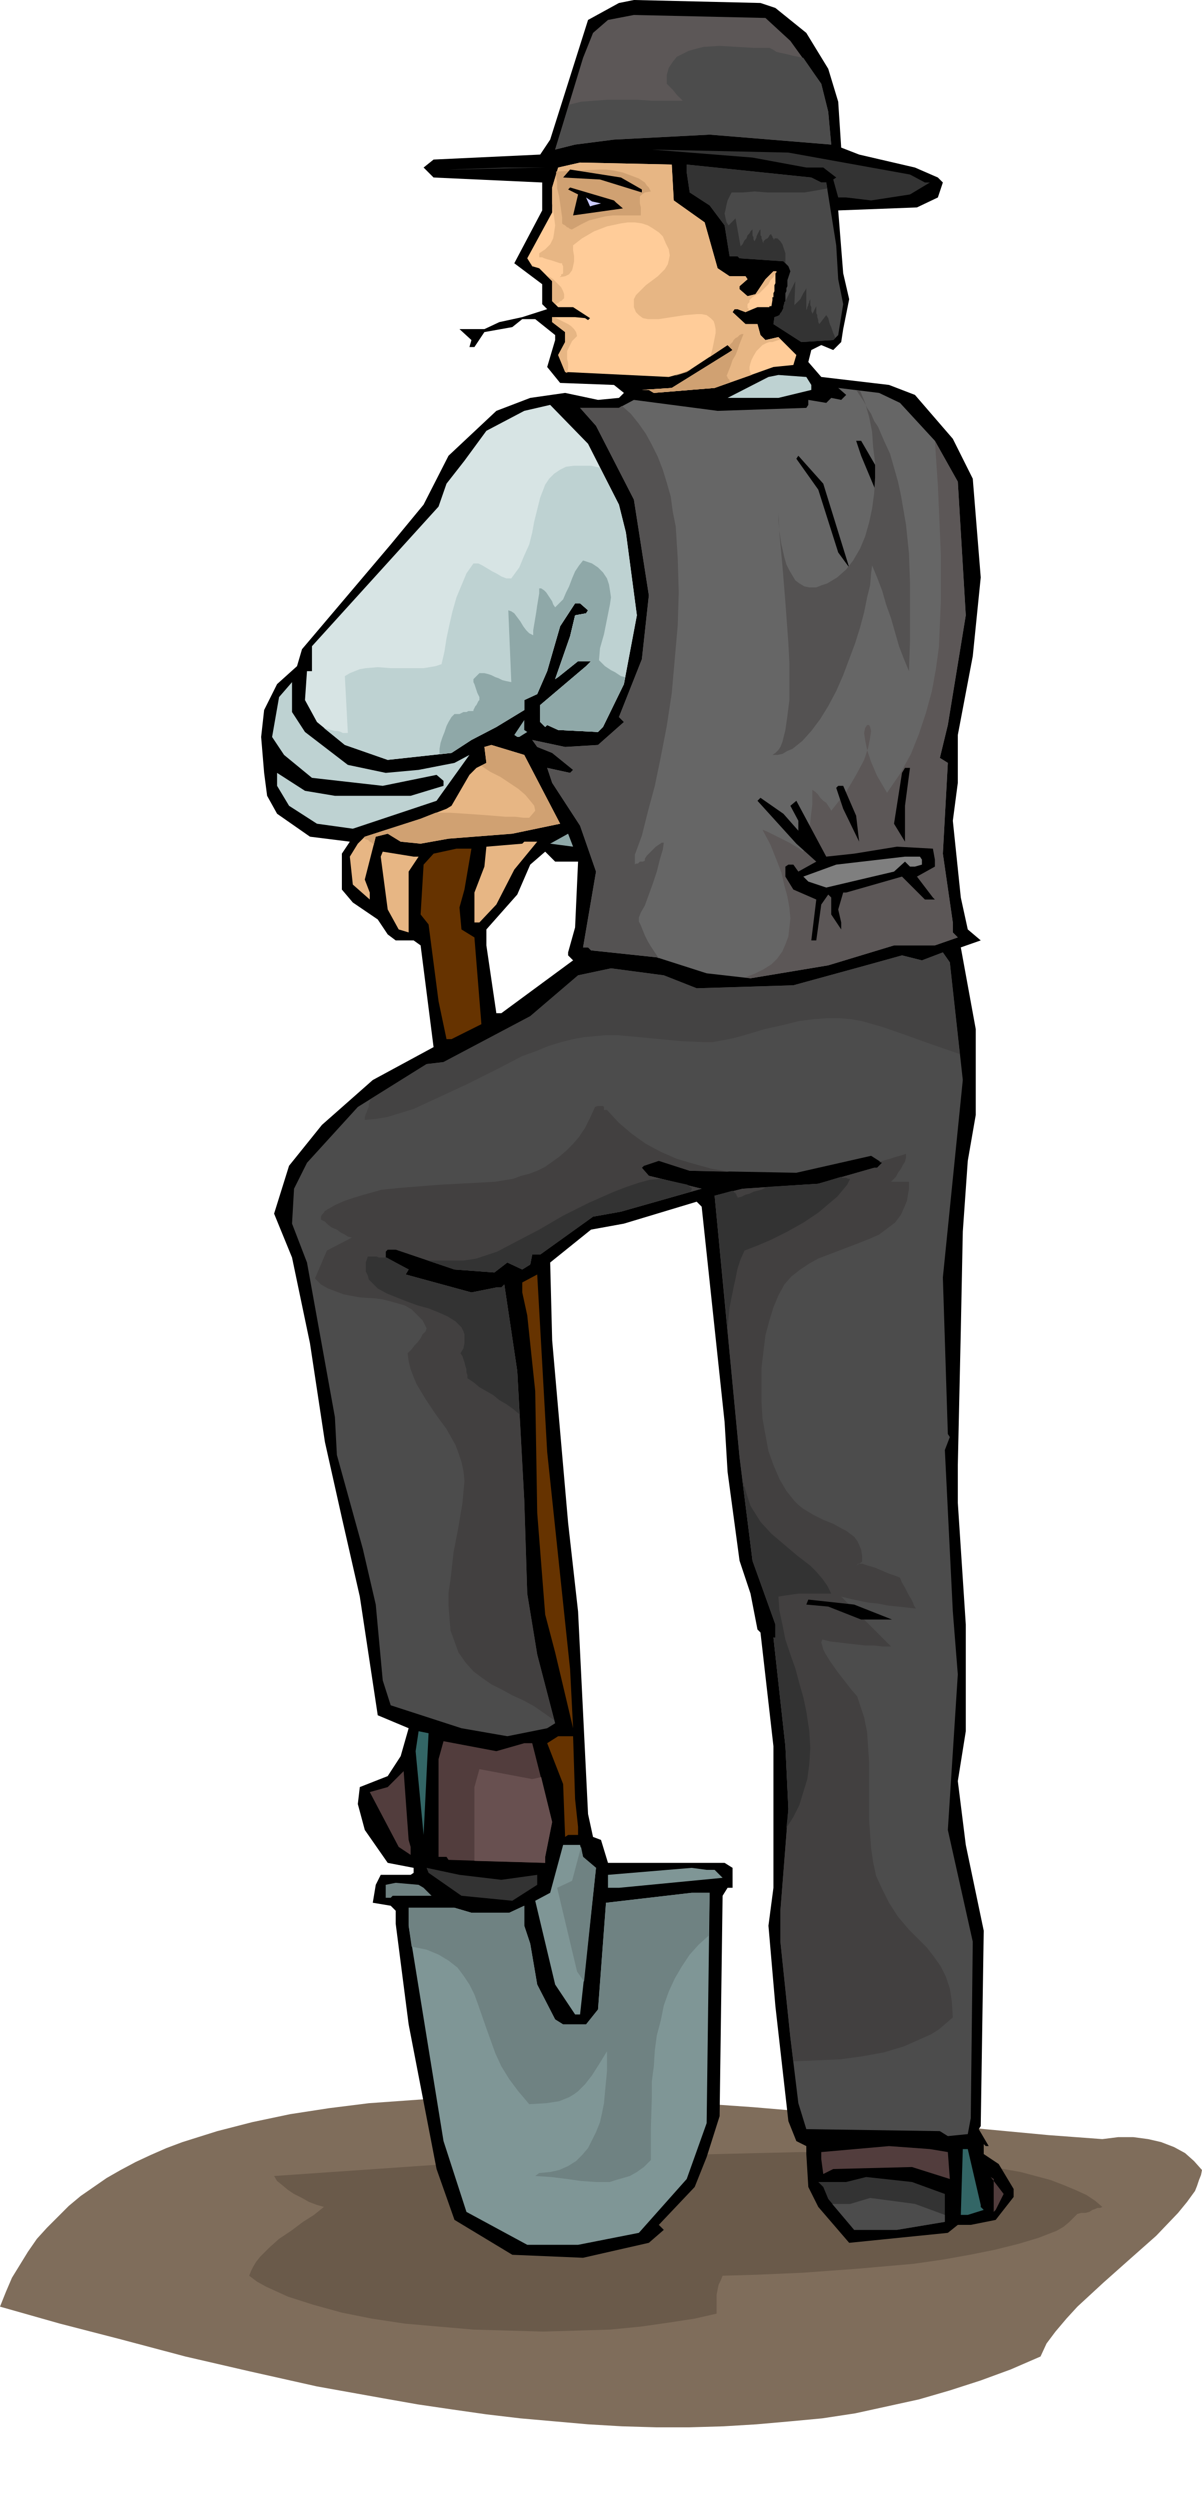 <svg xmlns="http://www.w3.org/2000/svg" fill-rule="evenodd" height="8.353in" preserveAspectRatio="none" stroke-linecap="round" viewBox="0 0 1206 2507" width="4.018in"><style>.pen1{stroke:none}.brush3{fill:#000}.brush4{fill:#5c5757}.brush5{fill:#333}.brush8{fill:#e7b684}.brush9{fill:#d0a172}.brush11{fill:#bed2d2}.brush14{fill:#8fa8a8}.brush15{fill:#630}.brush17{fill:#4c4c4c}.brush18{fill:#366}.brush19{fill:#523d3d}.brush20{fill:#7f9696}.brush21{fill:#6f8282}</style><path class="pen1" style="fill:#7f6d5b" d="m1106 2145-54-4-64-6-72-7-78-8-82-7-86-6-43-2-44-2-43-1h-43l-43 1-42 3-42 3-40 5-39 6-38 8-35 9-35 11-16 6-16 7-15 7-15 8-14 8-13 9-13 9-12 10-11 11-11 11-10 11-9 13-8 13-8 13-6 14-6 15 60 17 62 16 64 17 65 15 67 15 67 12 34 6 34 5 35 5 34 4 34 3 34 3 34 2 34 1h34l34-1 33-2 34-3 32-3 33-5 32-7 32-7 31-9 31-10 30-11 30-13 6-13 9-12 11-13 11-12 26-24 27-24 26-23 22-23 9-11 8-11 2-5 2-6 2-5 1-5-8-9-9-8-11-6-13-5-13-3-15-2h-15l-16 2z"/><path class="pen1" style="fill:#6a5a4a" d="m550 2163-275 19 3 5 5 4 6 5 6 4 8 4 7 4 8 3 7 2-10 8-11 7-12 9-12 8-10 9-9 9-4 5-3 5-2 4-2 5 8 6 9 5 11 5 11 5 25 8 29 8 30 6 33 5 34 3 35 3 35 1 35 1 34-1 33-1 31-3 28-4 26-4 22-5v-19l1-5 1-5 2-4 2-5 34-1 46-2 55-4 57-5 28-4 28-5 25-5 24-6 20-6 18-7 7-4 6-5 4-4 4-4 4-1h4l4-1 3-2 3-1 2-1h3l2-1-7-6-9-6-11-5-12-5-13-5-15-4-15-4-17-3-36-6-40-4-41-4-43-2-43-1-43 1-41 1-40 1-37 3-34 3-29 4-24 5h-2l-2-1-2-2-2-1-1-2v-2l1-2 2-3z"/><path class="pen1 brush3" d="m778 8 31 25 22 36 10 33 3 46 18 7 56 13 23 10 5 5-5 15-21 10-79 3 5 63 6 26-6 30-2 13-8 8-12-5-10 5-3 12 13 15 68 8 26 10 38 44 20 40 8 99-8 79-15 79v48l-5 38 8 77 7 32 13 11-20 7 15 82v86l-8 46-5 71-2 99-3 135v38l8 122v107l-8 50 8 64 18 86-3 196-2 3 10 17h-3l-2-2v10l15 10 15 25v8l-18 23-25 5h-13l-10 8-99 10-31-36-10-20-2-33v-8l-10-5-8-20-13-115-7-81 5-38v-142l-13-114-3-3-7-36-11-33-12-89-3-50-23-216-5-5-73 22-33 6-41 33 2 78 16 183 10 89 10 203 5 23 8 3 7 23h117l8 5v20h-5l-5 8-3 221-13 41-12 30-36 38 5 5-15 13-66 15-71-3-58-35-18-51-28-145-13-101v-13l-5-5-18-3 3-18 5-10h30l3-2v-5l-26-5-23-33-7-26 2-17 28-11 13-20 8-28-31-13-18-119-18-79-17-76-15-99-18-86-18-44 15-48 33-41 51-45 61-33-13-102-7-5h-18l-8-6-10-15-25-17-11-13v-36l8-12-40-5-33-23-10-18-3-23-3-36 3-27 13-26 20-18 5-17 89-105 33-40 25-49 48-45 34-13 35-5 33 7 21-2 5-5-10-8-54-2-13-16 8-27v-5l-20-16h-13l-10 8-28 5-10 15h-5l2-7-12-11h25l15-7 23-5 25-8-5-5v-20l-28-21 28-53v-28l-109-5-10-10 10-8 107-5 10-15 38-120 31-17 15-3 127 3 15 5zM580 864l-3 66-7 25v3l5 5-72 53h-5l-10-68v-16l31-35 13-30 15-13 10 10h23z"/><path class="pen1 brush4" d="m793 41 31 43 7 28 3 33-122-10-96 5-39 5-20 5 28-92 10-25 15-13 26-5 132 3 25 23z"/><path class="pen1 brush5" d="m913 175 15 8h5l-20 12-39 6-25-3h-8l-5-18 3-2-13-10h-17l-54-10-101-8 137 3 122 22z"/><path class="pen1" style="fill:#494949" d="m790 281 3-9-2-5-5-5-44-3-2-2h-8l-5-31-15-20-20-13-3-20v-8l125 13 10 5h5l10 63 2 34 5 25-5 31-5 5-32 2-28-18 1-7 3-1 2-1 1-2 1-1 1-2 1-2v-2l1-3v-1l1-1v-8l1-2v-3l1-2v-6z"/><path class="pen1" style="fill:#fc9" d="m676 201 31 22 13 46 12 8h16l2 3-8 7v3l8 7 8-2 10-15 8-8h3v1l-1 1v10l-1 2v6l-1 2v4h-1v3l-1 6h-2v1h-12l-12 5-8-3h-3l-2 3 13 12h12l3 11 5 5 13-3 18 18-3 10-20 2-59 21-61 5-5-3h-7l30-2 58-36 3-2-5-5-41 27-18 5-104-5-7-17 7-13v-10l-13-10v-5h23l10 1 3 2 2-2-17-11h-15l-6-6v-20l-13-13-7-2-5-8 25-46v-25l6-20 22-5 92 2 2 36z"/><path class="pen1 brush8" d="m554 204 1 7 1 7 1 8-1 7-1 6-3 6-5 5-6 4v4h3l2 1 3 1 4 1 3 1 3 1 3 1h2v1l1 2v7l-1 1h-1v2h-1v1h-1l6-1 4-2 3-4 1-4 1-5v-5l-1-6v-5l9-7 12-7 13-5 14-3 7-1h7l7 1 6 2 5 3 6 4 4 4 3 7 3 6 1 6-1 5-1 4-3 5-3 3-4 4-4 3-8 6-7 7-3 3-2 4v8l2 5 3 3 4 3 5 1h11l13-2 13-2 12-1h5l5 1 4 3 3 3 1 3 1 5v4l-1 5-1 5-1 5-1 4-1 3v1h-1v1l18-12 5 5-3 2-58 36-30 2h7l5 3 61-5 37-13-1-2-1-3v-3l1-4 1-3 2-4 3-5 4-4 2-2 2-1 2-1 3-1h3l3-1 3-1h2l-2-3-13 3-5-5-3-11h-12l-13-12 2-3h3l8 3 4-2h-1v-2h-1v-4l1-1 1-1v-2l1-1 1-1 1-1 3-2 4-2 3-3 3-3 3-3 2-4 3-3 2-4 1-1v-1h-3l-8 8-10 15-8 2-8-7v-3l8-7-2-3h-16l-12-8-13-46-31-22-2-36-92-2-22 5-6 20v16zm15 170 1-5v-5l-1-4v-8l2-4 3-6 5-5-1-4-2-3-3-3-3-2-4-2-4-2-4-2-4-1v5l13 10v10l-7 13 7 17 2 1zm-12-69h1l1-1h1l1-1 1-1h1l1-1 2-2v-4l-1-3-2-4-2-2-3-3-3-3-3-2-4-2 6 6v20l3 3zm-21-38h-1v-1h-1v-1h-1v-1h-1v-1l2 4h2z"/><path class="pen1 brush9" d="m602 170-44 2v5l1 6v6l2 8 1 7 1 7 1 7v6l1 1 2 1 1 1 1 1h1l1 1 2 1h1l9-5 8-4 8-2 8-2 8-1h28v-8l-1-4v-7l2-2 3-2 6-1-1-2-1-2-2-2-2-3-6-4-8-3-8-3-9-2-8-1h-6z"/><path class="pen1 brush5" d="M458 170h-8l56-2h41l-89 2z"/><path class="pen1 brush3" d="M644 190v3l-42-13-37-2 7-8 51 8 21 12zm-26 13 7 6-50 7 5-21-10-5 2-2 44 13 2 2z"/><path class="pen1" style="fill:#ccf" d="m603 204-9-2-6-4 4 9 3-1 8-2z"/><path class="pen1 brush3" d="m748 280-8 7 8-7zm35 15-5 10 5-10z"/><path class="pen1 brush11" d="M814 386v5l-33 8h-51l41-21 10-2 28 2 5 8z"/><path class="pen1" style="fill:#666" d="m903 404 35 38 23 41 8 134-18 110-8 33 8 5-5 91 10 69v10l5 5-23 8h-41l-66 20-78 13-44-5-50-16-66-7-3-3h-5l13-76-16-46-28-43-5-15 23 5 3-3-21-17-15-6-5-7 33 7 33-2 26-23-5-5 23-58 7-64-15-96-38-74-16-18h39l15-8 84 11 89-3 2-3v-5l18 3 5-5 10 2 5-5-8-7 41 5 21 10z"/><path class="pen1 brush4" d="m748 980 10-4 8-4 8-5 6-6 5-7 3-7 3-8 1-9 1-9-1-11-2-11-3-11-3-13-5-13-6-15-8-15 5 2 4 2 6 3 6 3 6 3 5 3 5 3 4 3 2-6 2-8 2-8 1-8 1-9 1-8v-15l3 2 3 3 2 3 3 3 3 2 2 3 2 3 1 2 15-19 10-17 8-15 4-12 2-10 1-7-1-4-1-2h-2l-2 3-1 5 1 7 2 10 4 12 6 14 10 17 13-19 11-20 8-20 7-21 6-22 4-22 3-22 1-23 1-23v-47l-1-23-2-46-3-45 23 41 8 134-18 110-8 33 8 5-5 91 10 69v10l5 5-23 8h-41l-66 20-78 13-5-1z"/><path class="pen1" style="fill:#d7e4e4" d="m621 506 7 28 11 83-13 69-21 43-5 5-40-2-11-5-2 2-5-5v-17l46-39 5-5h-13l-20 16-3 2 15-43 5-21 11-2 2-3-8-7h-5l-15 23-13 45-10 23-13 6v10l-28 17-25 13-20 13-64 7-43-15-28-23-12-22 2-29h5v-25l127-140 8-23 18-23 22-30 38-20 26-6 38 39 31 61z"/><path class="pen1 brush3" d="m882 473 10 46v5l-28-67-5-15h5l18 31zm-30 96-11-15-20-63-22-31 2-3 25 28 26 84z"/><path class="pen1 brush11" d="m306 734 43 33 38 8 33-3 36-7 15-8-33 46-84 28-36-5-28-18-12-20v-13l28 18 30 5h76l33-10v-5l-7-6-54 11-71-8-28-23-12-18 7-40 13-15v30l13 20z"/><path class="pen1 brush14" d="m529 734-8 5h-2l-3-2 10-15v10l3 2z"/><path class="pen1 brush8" d="m562 826-48 10-64 5-28 5-20-2-13-8-12 3-11 43 5 13v7l-17-15-3-28 8-13 7-7 56-18 26-10 5-3 18-31 7-7 10-5-2-16 7-2 33 10 36 69z"/><path class="pen1 brush3" d="M908 808v36l-11-18 8-51 3-5h5l-5 38zm-49 10 3 26-16-33-7-21 2-2h5l13 30z"/><path class="pen1 brush3" d="M801 833v-10l-8-15 6-5 30 56 28-3 43-7 36 2 2 11v7l-18 10 16 21 2 2h-10l-23-23-56 16h-3l-5 17 3 13v7l-10-15v-17l-3-3-7 10-5 36h-5l5-41-23-10-8-13v-10l3-2h5l5 7 18-10-20-18-39-43 3-3 23 16 15 17z"/><path class="pen1 brush14" d="m552 846 18-10 5 13-23-3z"/><path class="pen1 brush8" d="m516 872-18 35-17 18h-5v-30l10-26 2-20 36-3 2-2h13l-23 28z"/><path class="pen1 brush15" d="m466 892-5 18 2 22 13 8 7 87-30 15h-5l-8-38-10-77-8-10 3-50 10-11 23-5h15l-7 41z"/><path class="pen1 brush8" d="m420 859-10 15v61l-10-3-11-20-7-53 2-5 31 5h5z"/><path class="pen1" style="fill:#7f7f7f" d="M925 862v5l-7 2h-5l-5-5-11 10-68 16-18-6-5-5 33-12 69-8h15l2 3z"/><path class="pen1 brush17" d="m966 1083-20 198 5 157 2 3-5 13 8 162 5 63-10 156 25 112-2 177-3 16-20 2-8-5-134-2-8-26-8-66-10-96v-31l8-102-3-63-12-109h2v-13l-23-64-13-104-25-262 28-7 76-5 56-16h3l5-5-11-7-75 17-107-2-31-10-15 5-2 2 7 8 53 13-81 23-28 5-53 38h-8l-2 10-8 5-15-7-13 10-40-3-59-20h-8l-2 2v6l23 12-3 5 66 18 25-5h5l3-3 13 87 7 129 3 94 10 61 18 69-8 5-40 8-46-8-71-23-8-25-7-76-13-56-26-94-2-38-28-155-15-39 2-35 13-26 51-56 69-43 17-2 87-46 48-41 33-7 53 7 33 13 97-3 73-20 36-10 20 5 21-8 7 10 13 118z"/><path class="pen1 brush15" d="m572 1674 3 59-18-76-10-38-8-102-2-122-8-76-5-23v-10l15-8 10 178 23 218z"/><path class="pen1 brush3" d="m877 1591 10 5 5 8-25-8-46-13-35-2v-5l60 5 31 10zm-20 53-28-7h-8l8-5 23 7 5 5z"/><path class="pen1 brush18" d="m425 1840-8-84 3-20 10 2-5 102z"/><path class="pen1 brush15" d="m577 1804 3 28v8h-10l-3 2-2-53-16-41 11-7h15l2 63z"/><path class="pen1 brush19" d="M526 1748h8l20 79-7 35v6l-97-3-2-3h-8v-98l5-18 53 10 28-8zm-114 104v8l-12-8-29-55 18-5 16-16 5 69 2 7z"/><path class="pen1 brush20" d="m585 1862 13 11-16 147h-5l-20-30-20-84 15-8 13-48h17l3 12z"/><path class="pen1 brush5" d="m503 1885 36-5v10l-25 16-51-5-33-23-2-5 33 7 42 5z"/><path class="pen1 brush20" d="m717 1875 8 8-104 10h-11v-13l84-7 15 2h8z"/><path class="pen1 brush21" d="m425 1893 8 8h-39l-2 2h-5v-13l10-2 23 2 5 3z"/><path class="pen1 brush20" d="m709 2129-20 56-48 54-61 12h-51l-61-33-23-71-35-216v-18h46l17 5h38l15-7v20l6 18 7 41 18 35 8 5h23l12-15 8-107 86-10h18l-3 231z"/><path class="pen1 brush19" d="m951 2158 2 27-38-12-79 2-10 5-2-15v-7l68-6 41 3 18 3z"/><path class="pen1 brush18" d="M984 2211v2l3 3-16 5h-7l2-66h5l13 56z"/><path class="pen1 brush5" d="M948 2200v28l-48 8h-43l-26-31-5-12-5-5h28l20-5 46 5 33 12z"/><path class="pen1 brush19" d="m999 2216-2 2v-33l-3-2 13 17-8 16z"/><path class="pen1 brush5" d="m830 189-11 2-12 2h-37l-13-1-12 1h-11l-2 4-2 4-1 4-1 5-1 4 1 5 1 4 2 3 7-7 5 28 2-2 1-2 1-2 2-2 1-3 2-2 1-2 2-2v6l1 2v2l1 2v2-2l1-2 1-2v-1l1-2 1-2 1-2 1-1v6l1 1v2l1 2v1l1 2v-2l1-1 1-1 2-1 1-1 1-2 1-1h1v1l1 1v1l1 1v1h1v-1h3l3 3 2 3 1 3 1 3 1 3v10l-2-2-44-3-2-2h-8l-5-31-15-20-20-13-3-20v-8l125 13 10 5h5l1 6zm-42 113 10-20-1 24 2-2 2-2 2-2 1-2 1-2 1-2 2-3 1-2v23-1l1-2v-1l1-2v-1l1-2v-1l1-2v6l1 2v4l1 2v1l4-8v7l1 2v2l1 3v2l1 2 7-9 2 3 1 4 1 3 1 2 1 3 1 3 1 2 1 3-2 2-32 2-28-18 1-7 3-1 2-1 1-2 1-1 1-2 1-2v-2l1-3v-1l1-1z"/><path class="pen1 brush9" d="m674 378 3-1 2-1 3-1 2-1 3-1 2-1 3-1 2-1-5 3-15 5zm57-31h1v-1l1-1 2-2 1-2 2-2 2-1 2-2 2-1h2l-2 5-2 5-2 6-2 5-3 5-2 6-2 5-2 5 1 1v1l1 1 1 1v1l1 1-16 6-61 5-5-3h-7l30-2 58-36 3-2-4-4zM483 768l9 6 10 5 9 6 9 6 7 6 5 6 4 5 1 5-6 7h-6l-8-1h-10l-12-1-13-1-15-1-15-1h-15l-15 6-56 18-1 1 1 1 2 1h1l1 1 1 1 2 1 1 1 1 1 2-8 12-3 13 8 20 2 28-5 64-5 48-10-36-69-33-10-7 2 2 16-5 3z"/><path class="pen1" d="m624 407 9 8 8 10 7 10 6 11 6 12 5 13 4 13 4 14 2 15 3 15 1 16 1 16 1 34-1 33-3 34-3 34-5 33-6 31-6 29-7 26-6 24-7 19v10l1-1h2l1-1 1-1h3l2-1v-2l2-3 3-3 3-3 3-3 3-2 3-2h2l-1 7-3 10-3 12-4 12-4 11-4 11-4 7-2 5v4l2 4 2 5 2 5 3 6 3 5 4 6 4 6-2-1-66-7-3-3h-5l13-76-16-46-28-43-5-15 23 5 3-3-21-17-15-6-5-7 33 7 33-2 26-23-5-5 23-58 7-64-15-96-38-74-16-18h39l3-2zm235-16 4 6 4 6 3 6 4 6 3 7 4 6 3 7 3 7 6 13 4 14 4 14 3 14 5 29 3 29 1 29v59l-1 30-5-12-5-13-4-14-4-14-5-14-4-14-5-13-5-12-1 8-1 12-3 12-3 15-4 15-5 16-6 16-6 16-7 16-8 15-8 13-9 12-9 10-10 8-5 2-5 3-5 1h-5l3-2 3-3 2-3 2-5 3-12 2-14 2-16v-37l-1-20-3-41-3-37-3-32-1-21v8l1 11 2 13 3 13 2 7 3 6 3 5 3 5 4 3 5 3 5 1h7l5-2 6-2 5-3 5-3 9-8 7-9 7-12 5-12 4-14 3-14 2-15 1-16v-15l-2-16-1-15-3-15-4-14-5-12-4-1z" style="fill:#545252"/><path class="pen1 brush17" d="M772 48h-16l-17-1-17-1-16 1-8 2-7 2-6 3-6 3-4 5-4 6-2 7v9l6 6 4 5 3 3 2 2 1 1h1-32l-15-1h-29l-14 1-13 1-12 3-14 45 20-5 39-5 96-5 122 10-3-33-7-28-18-26-5-1-5-1-4-1-4-1-5-1-4-1-3-2-4-2z"/><path class="pen1 brush11" d="m325 730 4 1 3 1 4 1h3l3 1 2 1h5l-3-57 5-3 5-2 5-2 6-1 12-1 13 1h33l6-1 6-1 6-2 3-13 2-13 3-14 3-13 4-14 5-12 5-12 7-10h5l4 2 5 3 5 3 4 2 5 3 5 2h5l8-11 5-12 5-11 3-12 2-11 3-12 3-12 5-13 4-6 5-5 6-4 6-3 8-1h17l9 2 19 37 7 28 11 83-13 69-21 43-5 5-40-2-11-5-2 2-5-5v-17l46-39 5-5h-13l-20 16-3 2 15-43 5-21 11-2 2-3-8-7h-5l-15 23-13 45-10 23-13 6v10l-28 17-25 13-20 13-64 7-43-15-21-17z"/><path class="pen1 brush14" d="M441 756v-5l1-6 2-6 2-5 2-6 2-4 3-5 3-3h5l2-1 2-1h3l2-1h5v-1l1-2 1-2 1-1 1-2 1-2 1-1v-3l-1-2-1-2-1-3-1-3-1-3-1-2v-3l6-6h5l4 1 3 1 4 2 3 1 4 2 4 1 5 1-3-72 3 1 3 2 3 4 3 4 3 5 3 4 3 3 4 2v-5l1-6 1-6 1-6 1-7 1-6 1-6v-5h2l3 2 2 2 2 3 2 3 2 3 1 3 2 3 4-4 4-4 3-7 3-6 3-8 3-7 4-6 4-5 9 3 6 4 5 5 4 6 2 6 1 6 1 7-1 7-3 15-3 15-4 14-1 12 3 3 3 3 3 2 3 2 4 2 3 2 3 2 4 1-1 7-21 43-5 5-40-2-11-5-2 2-5-5v-17l46-39 5-5h-13l-20 16-3 2 15-43 5-21 11-2 2-3-8-7h-5l-15 23-13 45-10 23-13 6v10l-28 17-25 13-20 13-12 1z"/><path class="pen1" d="m597 1110-5 11-5 10-6 9-6 7-7 7-7 6-7 5-7 5-8 4-8 3-8 2-8 3-18 3-18 1-38 2-38 3-20 2-18 5-10 3-9 3-9 4-9 5-1 1h-1l-1 2-1 1-1 1-1 2v3l4 2 3 3 4 3 5 2 4 3 4 2 3 2 4 1-25 13-12 28 6 6 7 4 8 3 8 3 16 3 16 1 7 1 8 2 7 2 7 2 7 4 5 5 6 6 4 8-1 3-3 3-2 4-3 4-3 3-3 4-2 2-2 2 1 8 2 8 3 8 3 7 9 15 10 15 11 15 9 16 3 8 3 9 2 9 1 10-2 22-4 24-5 26-3 27-2 13v13l1 13 1 12 4 11 4 11 7 10 8 9 8 6 10 7 10 5 11 6 11 5 11 6 10 7 10 7-17-66-10-61-3-94-7-129-13-87-3 3h-5l-25 5-66-18 3-5-23-12v-6l2-2h8l59 20 40 3 13-10 15 7 8-5 2-10h8l53-38 28-5 81-23-53-13-7-8 2-2 15-5 31 10 40 1-18-3-18-5-17-5-16-7-15-8-14-10-13-11-12-13h-3v-3l-1-1h-5l-3 1zm199 957 24-1 23-1 22-3 22-4 10-3 10-3 9-4 9-4 9-4 8-5 7-6 7-6-1-16-2-13-4-12-5-10-7-10-7-9-9-9-9-9-11-13-9-14-7-14-6-13-3-14-2-14-1-14-1-14v-58l-1-15-1-15-3-15-5-15-2-6-6-7-7-9-7-9-7-10-5-8-2-4-1-4-1-3 1-3 8 2 9 1 8 1 9 1 9 1h9l8 1h9l-50-50 8 2 9 2 10 2 10 1 10 2 10 1 9 1 9 1-2-3-1-3-2-4-2-3-2-4-2-4-3-5-2-5-5-2-6-2-7-3-7-3-7-2-6-2h-4l-2 2 6-4v-6l-1-6-2-5-2-4-3-4-4-3-4-3-4-2-9-5-10-4-10-5-10-6-5-4-4-4-4-5-4-5-7-12-6-14-5-14-3-16-3-17-1-17v-33l2-17 2-16 4-15 4-13 5-12 6-11 7-8 9-7 9-6 9-5 21-8 21-8 10-4 9-4 8-6 8-6 6-8 4-9 2-5 1-6 1-6v-7h-18l2-2 3-3 2-4 3-4 2-4 2-3 1-4v-4l-3 1-3 1-4 1-3 1-3 1-4 1-3 1-4 1 3 1-5 5h-3l-56 16-76 5-28 7 25 262 13 104 23 64v13h-2l12 109 3 63-8 102v31l10 96 3 24z" style="fill:#424040"/><path class="pen1" style="fill:#444343" d="m372 1102-1 3-1 2v3l-1 2-1 3-1 2-1 3v3l11-1 12-2 13-4 13-4 26-12 28-13 28-14 27-14 14-5 12-5 13-4 12-3 11-2 11-1 11-1h11l22 2 21 2 21 2 22 1h10l11-2 10-2 11-3 20-6 18-4 16-4 15-2 14-1h12l12 1 11 2 21 6 23 8 25 9 29 10-10-92-7-10-21 8-20-5-36 10-73 20-97 3-33-13-53-7-33 7-48 41-87 46-17 2-56 35z"/><path class="pen1 brush5" d="M693 1195v-1l1-1v-2h-1l-1-1-1-1h-1v-1l-27-6-11 1-11 3-12 4-13 5-25 11-26 13-24 14-23 12-19 10-15 5-6 2-6 1-7 1h-36l27 9 40 3 13-10 15 7 8-5 2-10h8l53-38 28-5 70-20zm-305 66h-8l-2-1h-9l-2 6v9l2 4 1 4 3 3 3 3 3 3 9 5 10 4 10 4 11 4 11 3 10 4 9 4 8 5 3 3 3 3 2 4 1 3v9l-1 5-3 5 2 3 1 3 1 3 1 4 1 3v3l1 3v3l6 4 6 5 7 4 7 4 6 5 7 4 7 5 6 5-2-43-13-87-3 3h-5l-25 5-66-18 3-5-22-12zm401 572 7-11 6-12 4-13 4-13 2-15 1-16-1-17-3-20-3-14-4-14-4-15-5-14-5-15-3-15-3-14-1-14 6-1 7-1 7-1h33l-4-8-5-7-6-7-6-6-13-10-13-11-13-11-11-12-5-8-5-8-3-9-3-10-1-1v-3l-1-1 10 79 23 64v13h-2l12 109 3 63-2 19zm-59-501 1-11 1-10 2-10 2-10 2-9 2-10 3-9 4-9 13-5 14-6 16-8 16-9 15-10 13-11 6-5 5-6 5-6 3-6h-2l-2-1h-4l-1-1-23 7-49 3-4 1-4 2-4 1-4 1-4 2-4 1-4 2-4 1v-1l-1-1v-1l-1-1v-1h-1l-1-1-1-1-18 5 13 133z"/><path class="pen1 brush3" d="M895 1624h2-33l-33-13-22-2 2-5 46 5 38 15z"/><path class="pen1 brush17" d="M835 2210h18l20-6 45 6 30 11v7l-48 8h-43l-22-26z"/><path class="pen1" style="fill:#685050" d="M476 1866v-74l5-18 53 10 9-2 11 45-7 35v6l-71-2z"/><path class="pen1 brush21" d="m413 1952 15 3 12 5 10 6 9 7 6 8 6 9 5 10 4 11 8 23 9 25 6 13 8 13 9 12 11 13 17-1 13-2 5-2 5-2 5-3 4-3 7-7 7-9 7-11 8-13v20l-2 21-1 11-2 10-2 9-4 10-4 8-4 8-6 7-6 6-8 5-9 4-9 2-11 1-4 3 16 1 16 2 14 2 15 1h14l6-2 7-2 7-2 7-4 7-5 7-7v-31l1-32v-16l2-15 1-16 2-15 4-15 3-15 5-14 6-13 7-12 8-12 9-10 10-9 1-43h-18l-86 10-8 107-12 15h-23l-8-5-18-35-7-41-6-18v-20l-15 7h-38l-17-5h-46v18l3 21z"/><path class="pen1 brush21" d="m586 1987-7-10-20-84 15-7 9-34 2 10 13 11-12 114z"/></svg>
